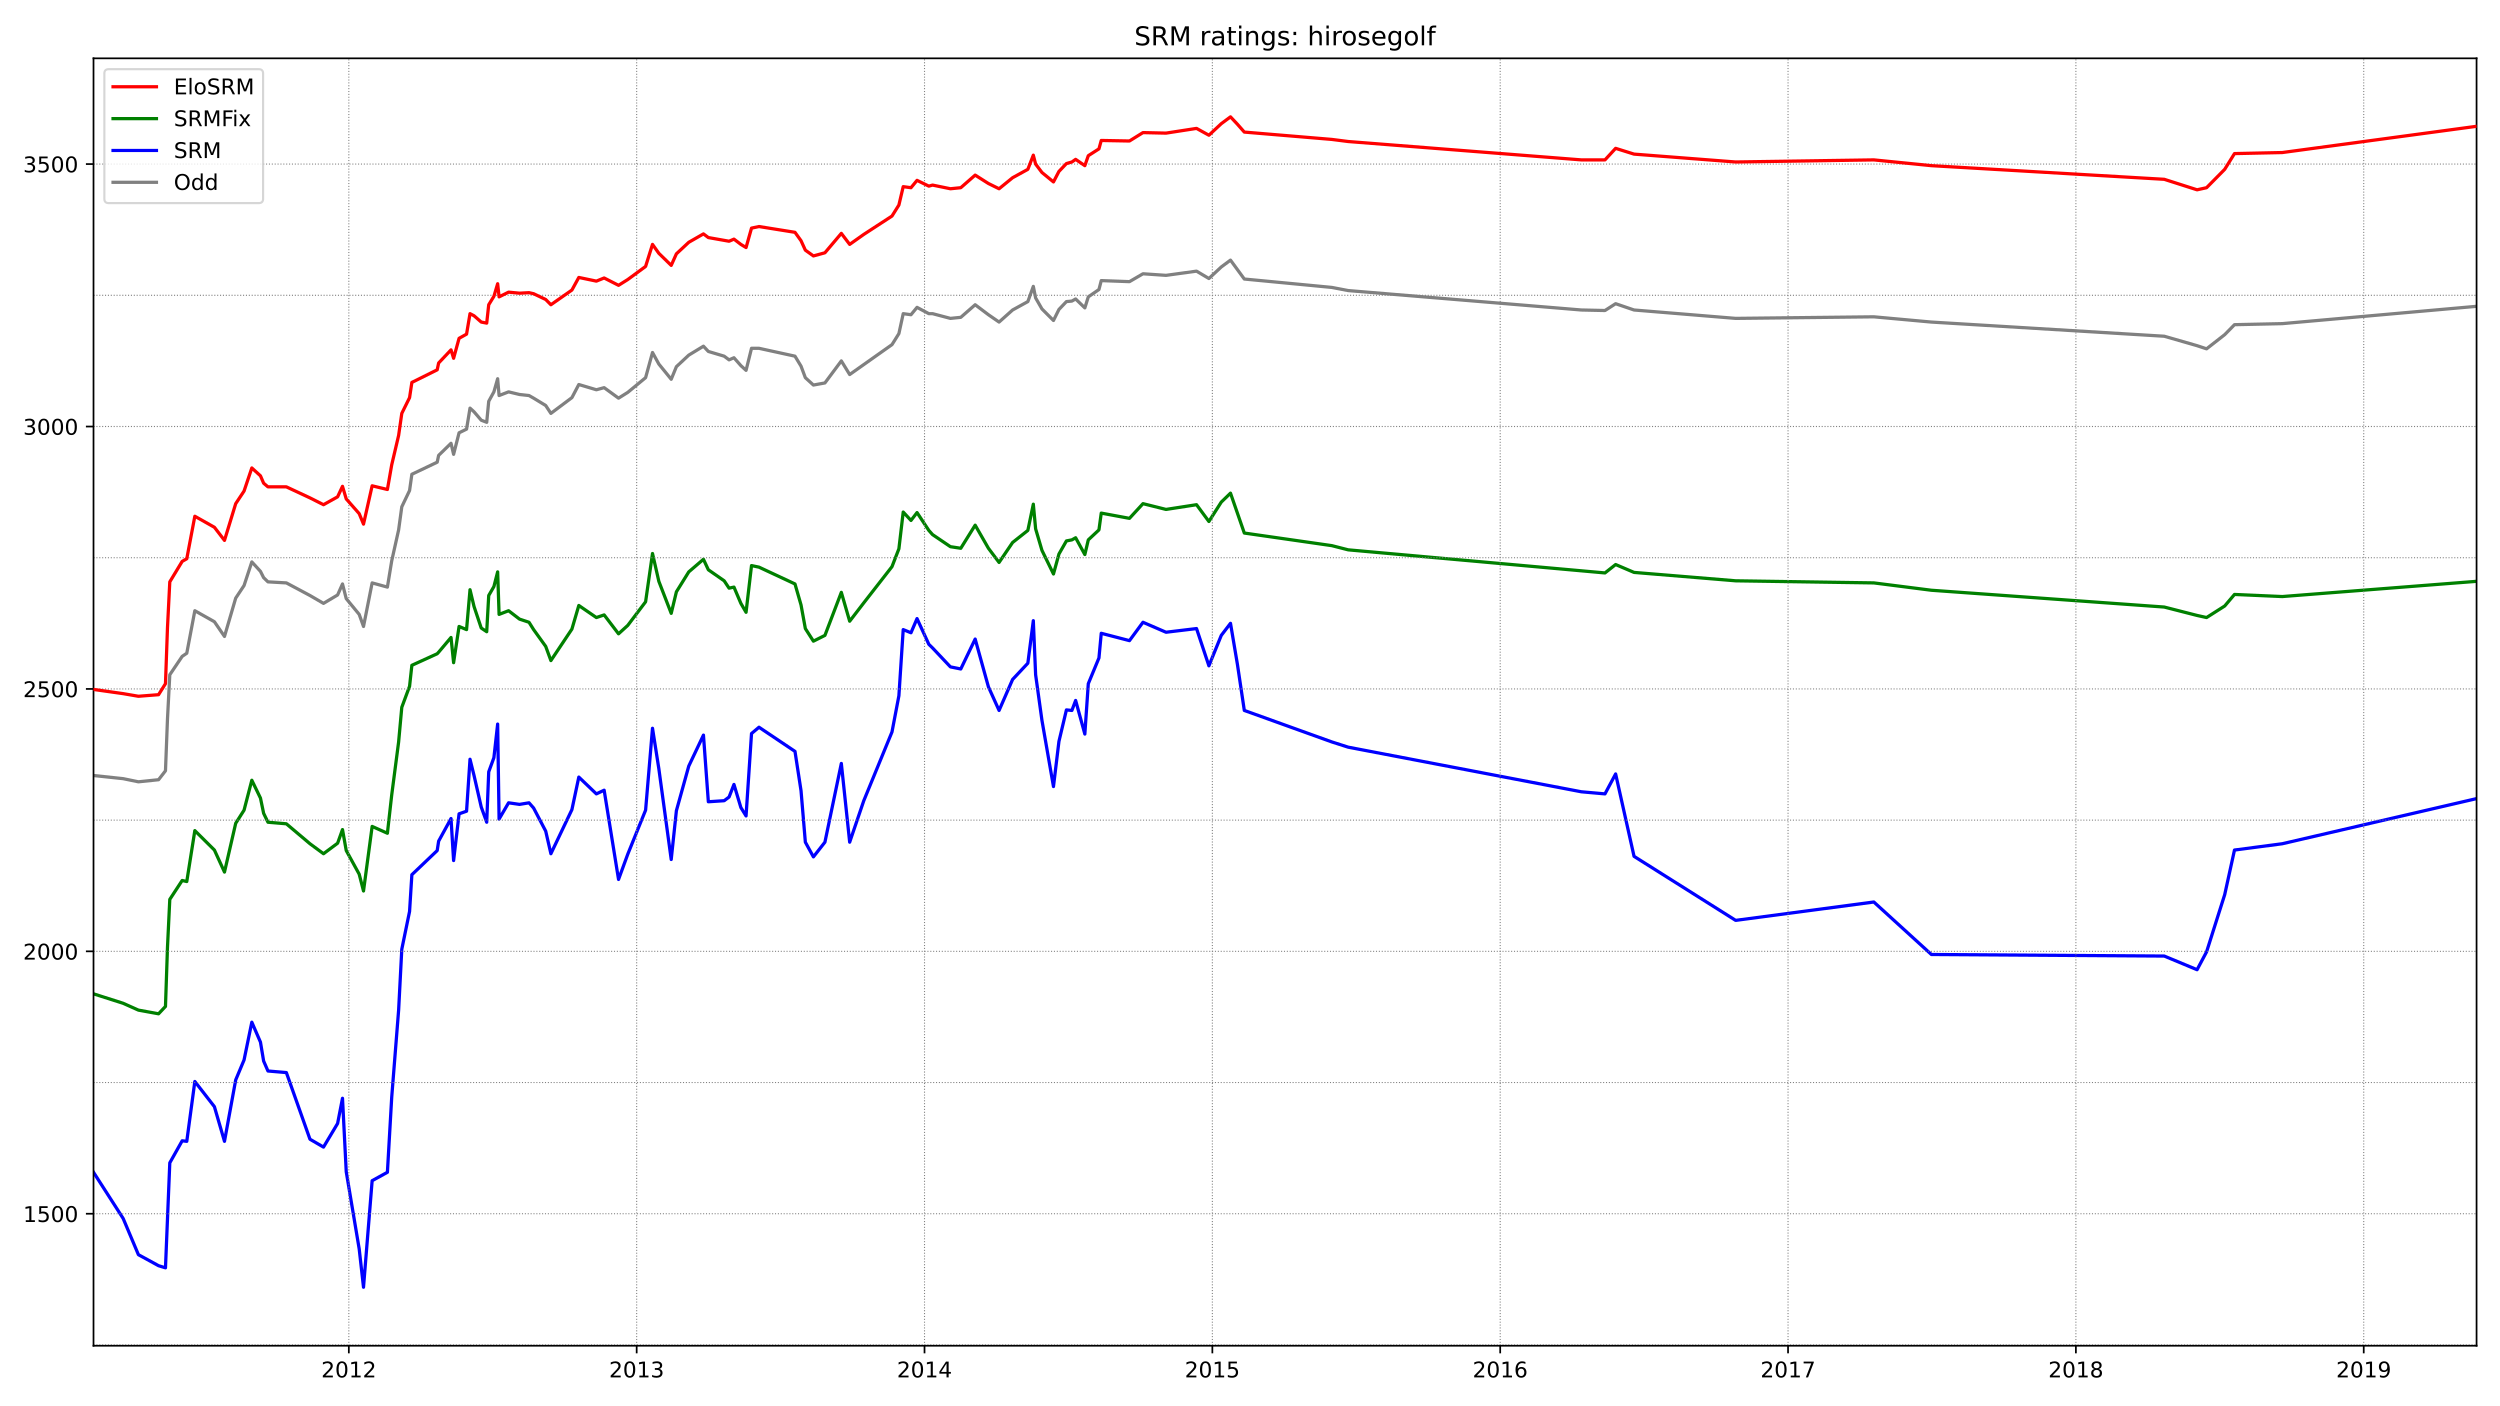 <?xml version="1.0" encoding="utf-8" standalone="no"?>
<!DOCTYPE svg PUBLIC "-//W3C//DTD SVG 1.1//EN"
  "http://www.w3.org/Graphics/SVG/1.1/DTD/svg11.dtd">
<!-- Created with matplotlib (https://matplotlib.org/) -->
<svg height="648pt" version="1.1" viewBox="0 0 1152 648" width="1152pt" xmlns="http://www.w3.org/2000/svg" xmlns:xlink="http://www.w3.org/1999/xlink">
 <defs>
  <style type="text/css">*{stroke-linecap:butt;stroke-linejoin:round;}</style>
 </defs>
 <g id="figure_1">
  <g id="patch_1">
   <path d="M 0 648 
L 1152 648 
L 1152 0 
L 0 0 
z
" style="fill:#ffffff;"/>
  </g>
  <g id="axes_1">
   <g id="patch_2">
    <path d="M 43.09 620.12 
L 1141.2 620.12 
L 1141.2 26.88 
L 43.09 26.88 
z
" style="fill:#ffffff;"/>
   </g>
   <g id="line2d_1">
    <path clip-path="url(#p8b7a9d6990)" d="M 43.09 357.358 
L 56.752 358.809 
L 63.782 360.26 
L 73.066 359.293 
L 76.249 355.181 
L 77.178 331.239 
L 78.239 310.924 
L 83.943 302.46 
L 86.065 301.009 
L 89.779 281.419 
L 98.798 286.498 
L 103.44 293.27 
L 108.613 275.615 
L 112.46 269.811 
L 116.041 258.928 
L 120.02 263.281 
L 121.479 266.183 
L 123.469 268.118 
L 131.957 268.602 
L 142.834 274.406 
L 149.068 278.034 
L 155.567 274.164 
L 157.822 269.085 
L 159.546 275.857 
L 165.515 283.112 
L 167.504 288.675 
L 171.484 268.602 
L 178.513 270.536 
L 180.503 258.444 
L 183.686 244.176 
L 185.145 233.535 
L 188.727 226.037 
L 189.788 218.54 
L 201.46 212.978 
L 202.123 209.834 
L 207.826 204.272 
L 209.02 209.35 
L 211.54 199.435 
L 214.989 197.742 
L 216.581 188.068 
L 218.437 189.761 
L 221.753 193.631 
L 224.274 194.598 
L 225.202 184.924 
L 227.589 180.571 
L 229.314 174.525 
L 229.977 182.264 
L 234.354 180.571 
L 239.394 181.78 
L 243.771 182.264 
L 245.894 183.473 
L 251.464 186.859 
L 253.852 190.487 
L 263.534 183.231 
L 266.718 177.185 
L 274.809 179.604 
L 278.39 178.636 
L 285.022 183.473 
L 289.266 180.813 
L 297.49 174.041 
L 300.673 162.433 
L 303.591 167.753 
L 309.294 174.767 
L 311.682 168.963 
L 317.385 163.642 
L 324.15 159.531 
L 326.405 161.949 
L 333.7 164.126 
L 335.955 165.819 
L 338.21 164.851 
L 341.393 168.479 
L 343.78 170.655 
L 346.3 160.498 
L 349.749 160.498 
L 366.329 164.126 
L 369.114 168.721 
L 371.104 174.041 
L 374.818 177.427 
L 380.123 176.46 
L 387.684 166.302 
L 391.53 172.59 
L 411.028 158.805 
L 414.211 153.726 
L 416.201 144.536 
L 419.782 145.02 
L 422.567 141.634 
L 428.005 144.536 
L 429.73 144.536 
L 437.953 146.713 
L 442.728 146.229 
L 449.36 140.425 
L 455.462 145.02 
L 460.369 148.406 
L 466.603 142.844 
L 473.633 138.974 
L 476.153 131.961 
L 477.214 137.281 
L 480.132 142.36 
L 485.438 147.68 
L 487.958 142.602 
L 491.406 138.974 
L 493.927 138.732 
L 495.651 137.765 
L 499.895 141.876 
L 501.487 136.797 
L 506.395 133.412 
L 507.456 129.3 
L 520.454 129.784 
L 526.688 126.156 
L 537.299 126.882 
L 551.359 124.947 
L 557.062 128.333 
L 562.766 123.012 
L 567.01 119.868 
L 573.377 128.575 
L 613.699 132.444 
L 621.259 133.895 
L 728.696 142.844 
L 739.572 143.085 
L 744.48 139.941 
L 752.969 142.844 
L 799.79 146.713 
L 863.456 145.988 
L 889.984 148.406 
L 997.288 154.936 
L 1012.409 159.289 
L 1016.786 160.74 
L 1025.142 154.21 
L 1029.651 149.615 
L 1051.669 149.131 
L 1141.2 141.151 
L 1141.2 141.151 
" style="fill:none;stroke:#808080;stroke-linecap:square;stroke-width:1.5;"/>
   </g>
   <g id="line2d_2">
    <path clip-path="url(#p8b7a9d6990)" d="M 43.09 540.191 
L 56.752 561.473 
L 63.782 578.16 
L 73.066 583.239 
L 76.249 584.206 
L 78.239 535.838 
L 83.943 525.68 
L 86.065 525.922 
L 89.779 498.352 
L 98.798 509.961 
L 103.44 525.922 
L 108.613 497.627 
L 112.46 488.437 
L 116.041 471.024 
L 120.02 480.214 
L 121.479 488.92 
L 123.469 493.515 
L 131.957 494.241 
L 142.834 524.955 
L 149.068 528.583 
L 155.567 517.7 
L 157.822 506.091 
L 159.546 539.949 
L 165.515 575.5 
L 167.504 593.155 
L 171.484 544.06 
L 178.513 540.191 
L 180.503 505.608 
L 183.686 465.462 
L 185.145 437.408 
L 188.727 419.995 
L 189.788 403.066 
L 201.46 391.941 
L 202.123 387.588 
L 207.826 377.189 
L 209.02 396.536 
L 211.54 375.012 
L 214.989 373.803 
L 216.581 349.861 
L 218.437 357.358 
L 221.753 371.869 
L 224.274 378.882 
L 225.202 355.665 
L 227.589 349.135 
L 229.314 333.657 
L 229.977 377.431 
L 234.354 369.934 
L 239.394 370.659 
L 243.771 369.934 
L 245.894 372.352 
L 251.464 382.993 
L 253.852 393.393 
L 263.534 373.078 
L 266.718 358.083 
L 274.809 365.822 
L 278.39 364.13 
L 285.022 405.243 
L 289.266 393.634 
L 297.49 373.32 
L 300.673 335.592 
L 303.591 354.214 
L 309.294 396.053 
L 311.682 373.561 
L 317.385 353.005 
L 324.15 338.736 
L 326.405 369.45 
L 333.7 368.966 
L 335.955 367.274 
L 338.21 361.469 
L 341.393 372.11 
L 343.78 375.98 
L 346.3 338.011 
L 349.749 335.108 
L 366.329 346.233 
L 369.114 364.371 
L 371.104 388.072 
L 374.818 394.844 
L 380.123 388.072 
L 387.684 351.796 
L 391.53 388.072 
L 398.029 368.966 
L 411.028 337.285 
L 414.211 320.598 
L 416.201 290.126 
L 419.782 291.577 
L 422.567 285.047 
L 428.005 296.897 
L 429.73 298.59 
L 437.953 307.297 
L 442.728 308.264 
L 449.36 294.479 
L 455.462 316.487 
L 460.369 327.369 
L 466.603 313.101 
L 473.633 305.604 
L 476.153 286.014 
L 477.214 310.924 
L 480.132 331.964 
L 485.438 362.437 
L 487.958 341.638 
L 491.406 327.128 
L 493.927 327.369 
L 495.651 322.774 
L 499.895 338.252 
L 501.487 315.036 
L 506.395 303.185 
L 507.456 291.819 
L 520.454 295.204 
L 526.688 286.74 
L 537.299 291.335 
L 551.359 289.642 
L 557.062 306.813 
L 562.766 292.786 
L 567.01 287.224 
L 570.193 306.087 
L 573.377 327.369 
L 613.699 341.88 
L 621.259 344.298 
L 728.696 364.855 
L 739.572 365.822 
L 744.48 356.632 
L 752.969 394.602 
L 799.79 424.107 
L 863.456 415.642 
L 889.984 439.826 
L 997.288 440.552 
L 1012.409 446.84 
L 1016.786 438.617 
L 1025.142 412.256 
L 1029.651 391.7 
L 1051.669 388.798 
L 1141.2 367.999 
L 1141.2 367.999 
" style="fill:none;stroke:#0000ff;stroke-linecap:square;stroke-width:1.5;"/>
   </g>
   <g id="matplotlib.axis_1">
    <g id="xtick_1">
     <g id="line2d_3">
      <defs>
       <path d="M 0 0 
L 0 3.5 
" id="mab61dfcc19" style="stroke:#000000;stroke-width:0.8;"/>
      </defs>
      <g>
       <use style="stroke:#000000;stroke-width:0.8;" x="160.74" xlink:href="#mab61dfcc19" y="620.12"/>
      </g>
     </g>
     <g id="text_1">
      <!-- 2012 -->
      <g transform="translate(148.015 634.718)scale(0.1 -0.1)">
       <defs>
        <path d="M 19.188 8.297 
L 53.609 8.297 
L 53.609 0 
L 7.328 0 
L 7.328 8.297 
Q 12.938 14.109 22.625 23.891 
Q 32.328 33.688 34.812 36.531 
Q 39.547 41.844 41.422 45.531 
Q 43.312 49.219 43.312 52.781 
Q 43.312 58.594 39.234 62.25 
Q 35.156 65.922 28.609 65.922 
Q 23.969 65.922 18.812 64.312 
Q 13.672 62.703 7.812 59.422 
L 7.812 69.391 
Q 13.766 71.781 18.938 73 
Q 24.125 74.219 28.422 74.219 
Q 39.75 74.219 46.484 68.547 
Q 53.219 62.891 53.219 53.422 
Q 53.219 48.922 51.531 44.891 
Q 49.859 40.875 45.406 35.406 
Q 44.188 33.984 37.641 27.219 
Q 31.109 20.453 19.188 8.297 
z
" id="DejaVuSans-50"/>
        <path d="M 31.781 66.406 
Q 24.172 66.406 20.328 58.906 
Q 16.5 51.422 16.5 36.375 
Q 16.5 21.391 20.328 13.891 
Q 24.172 6.391 31.781 6.391 
Q 39.453 6.391 43.281 13.891 
Q 47.125 21.391 47.125 36.375 
Q 47.125 51.422 43.281 58.906 
Q 39.453 66.406 31.781 66.406 
z
M 31.781 74.219 
Q 44.047 74.219 50.516 64.516 
Q 56.984 54.828 56.984 36.375 
Q 56.984 17.969 50.516 8.266 
Q 44.047 -1.422 31.781 -1.422 
Q 19.531 -1.422 13.062 8.266 
Q 6.594 17.969 6.594 36.375 
Q 6.594 54.828 13.062 64.516 
Q 19.531 74.219 31.781 74.219 
z
" id="DejaVuSans-48"/>
        <path d="M 12.406 8.297 
L 28.516 8.297 
L 28.516 63.922 
L 10.984 60.406 
L 10.984 69.391 
L 28.422 72.906 
L 38.281 72.906 
L 38.281 8.297 
L 54.391 8.297 
L 54.391 0 
L 12.406 0 
z
" id="DejaVuSans-49"/>
       </defs>
       <use xlink:href="#DejaVuSans-50"/>
       <use x="63.623" xlink:href="#DejaVuSans-48"/>
       <use x="127.246" xlink:href="#DejaVuSans-49"/>
       <use x="190.869" xlink:href="#DejaVuSans-50"/>
      </g>
     </g>
    </g>
    <g id="xtick_2">
     <g id="line2d_4">
      <g>
       <use style="stroke:#000000;stroke-width:0.8;" x="293.378" xlink:href="#mab61dfcc19" y="620.12"/>
      </g>
     </g>
     <g id="text_2">
      <!-- 2013 -->
      <g transform="translate(280.653 634.718)scale(0.1 -0.1)">
       <defs>
        <path d="M 40.578 39.312 
Q 47.656 37.797 51.625 33 
Q 55.609 28.219 55.609 21.188 
Q 55.609 10.406 48.188 4.484 
Q 40.766 -1.422 27.094 -1.422 
Q 22.516 -1.422 17.656 -0.516 
Q 12.797 0.391 7.625 2.203 
L 7.625 11.719 
Q 11.719 9.328 16.594 8.109 
Q 21.484 6.891 26.812 6.891 
Q 36.078 6.891 40.938 10.547 
Q 45.797 14.203 45.797 21.188 
Q 45.797 27.641 41.281 31.266 
Q 36.766 34.906 28.719 34.906 
L 20.219 34.906 
L 20.219 43.016 
L 29.109 43.016 
Q 36.375 43.016 40.234 45.922 
Q 44.094 48.828 44.094 54.297 
Q 44.094 59.906 40.109 62.906 
Q 36.141 65.922 28.719 65.922 
Q 24.656 65.922 20.016 65.031 
Q 15.375 64.156 9.812 62.312 
L 9.812 71.094 
Q 15.438 72.656 20.344 73.438 
Q 25.25 74.219 29.594 74.219 
Q 40.828 74.219 47.359 69.109 
Q 53.906 64.016 53.906 55.328 
Q 53.906 49.266 50.438 45.094 
Q 46.969 40.922 40.578 39.312 
z
" id="DejaVuSans-51"/>
       </defs>
       <use xlink:href="#DejaVuSans-50"/>
       <use x="63.623" xlink:href="#DejaVuSans-48"/>
       <use x="127.246" xlink:href="#DejaVuSans-49"/>
       <use x="190.869" xlink:href="#DejaVuSans-51"/>
      </g>
     </g>
    </g>
    <g id="xtick_3">
     <g id="line2d_5">
      <g>
       <use style="stroke:#000000;stroke-width:0.8;" x="426.016" xlink:href="#mab61dfcc19" y="620.12"/>
      </g>
     </g>
     <g id="text_3">
      <!-- 2014 -->
      <g transform="translate(413.291 634.718)scale(0.1 -0.1)">
       <defs>
        <path d="M 37.797 64.312 
L 12.891 25.391 
L 37.797 25.391 
z
M 35.203 72.906 
L 47.609 72.906 
L 47.609 25.391 
L 58.016 25.391 
L 58.016 17.188 
L 47.609 17.188 
L 47.609 0 
L 37.797 0 
L 37.797 17.188 
L 4.891 17.188 
L 4.891 26.703 
z
" id="DejaVuSans-52"/>
       </defs>
       <use xlink:href="#DejaVuSans-50"/>
       <use x="63.623" xlink:href="#DejaVuSans-48"/>
       <use x="127.246" xlink:href="#DejaVuSans-49"/>
       <use x="190.869" xlink:href="#DejaVuSans-52"/>
      </g>
     </g>
    </g>
    <g id="xtick_4">
     <g id="line2d_6">
      <g>
       <use style="stroke:#000000;stroke-width:0.8;" x="558.654" xlink:href="#mab61dfcc19" y="620.12"/>
      </g>
     </g>
     <g id="text_4">
      <!-- 2015 -->
      <g transform="translate(545.929 634.718)scale(0.1 -0.1)">
       <defs>
        <path d="M 10.797 72.906 
L 49.516 72.906 
L 49.516 64.594 
L 19.828 64.594 
L 19.828 46.734 
Q 21.969 47.469 24.109 47.828 
Q 26.266 48.188 28.422 48.188 
Q 40.625 48.188 47.75 41.5 
Q 54.891 34.812 54.891 23.391 
Q 54.891 11.625 47.562 5.094 
Q 40.234 -1.422 26.906 -1.422 
Q 22.312 -1.422 17.547 -0.641 
Q 12.797 0.141 7.719 1.703 
L 7.719 11.625 
Q 12.109 9.234 16.797 8.062 
Q 21.484 6.891 26.703 6.891 
Q 35.156 6.891 40.078 11.328 
Q 45.016 15.766 45.016 23.391 
Q 45.016 31 40.078 35.438 
Q 35.156 39.891 26.703 39.891 
Q 22.75 39.891 18.812 39.016 
Q 14.891 38.141 10.797 36.281 
z
" id="DejaVuSans-53"/>
       </defs>
       <use xlink:href="#DejaVuSans-50"/>
       <use x="63.623" xlink:href="#DejaVuSans-48"/>
       <use x="127.246" xlink:href="#DejaVuSans-49"/>
       <use x="190.869" xlink:href="#DejaVuSans-53"/>
      </g>
     </g>
    </g>
    <g id="xtick_5">
     <g id="line2d_7">
      <g>
       <use style="stroke:#000000;stroke-width:0.8;" x="691.292" xlink:href="#mab61dfcc19" y="620.12"/>
      </g>
     </g>
     <g id="text_5">
      <!-- 2016 -->
      <g transform="translate(678.567 634.718)scale(0.1 -0.1)">
       <defs>
        <path d="M 33.016 40.375 
Q 26.375 40.375 22.484 35.828 
Q 18.609 31.297 18.609 23.391 
Q 18.609 15.531 22.484 10.953 
Q 26.375 6.391 33.016 6.391 
Q 39.656 6.391 43.531 10.953 
Q 47.406 15.531 47.406 23.391 
Q 47.406 31.297 43.531 35.828 
Q 39.656 40.375 33.016 40.375 
z
M 52.594 71.297 
L 52.594 62.312 
Q 48.875 64.062 45.094 64.984 
Q 41.312 65.922 37.594 65.922 
Q 27.828 65.922 22.672 59.328 
Q 17.531 52.734 16.797 39.406 
Q 19.672 43.656 24.016 45.922 
Q 28.375 48.188 33.594 48.188 
Q 44.578 48.188 50.953 41.516 
Q 57.328 34.859 57.328 23.391 
Q 57.328 12.156 50.688 5.359 
Q 44.047 -1.422 33.016 -1.422 
Q 20.359 -1.422 13.672 8.266 
Q 6.984 17.969 6.984 36.375 
Q 6.984 53.656 15.188 63.938 
Q 23.391 74.219 37.203 74.219 
Q 40.922 74.219 44.703 73.484 
Q 48.484 72.75 52.594 71.297 
z
" id="DejaVuSans-54"/>
       </defs>
       <use xlink:href="#DejaVuSans-50"/>
       <use x="63.623" xlink:href="#DejaVuSans-48"/>
       <use x="127.246" xlink:href="#DejaVuSans-49"/>
       <use x="190.869" xlink:href="#DejaVuSans-54"/>
      </g>
     </g>
    </g>
    <g id="xtick_6">
     <g id="line2d_8">
      <g>
       <use style="stroke:#000000;stroke-width:0.8;" x="823.93" xlink:href="#mab61dfcc19" y="620.12"/>
      </g>
     </g>
     <g id="text_6">
      <!-- 2017 -->
      <g transform="translate(811.205 634.718)scale(0.1 -0.1)">
       <defs>
        <path d="M 8.203 72.906 
L 55.078 72.906 
L 55.078 68.703 
L 28.609 0 
L 18.312 0 
L 43.219 64.594 
L 8.203 64.594 
z
" id="DejaVuSans-55"/>
       </defs>
       <use xlink:href="#DejaVuSans-50"/>
       <use x="63.623" xlink:href="#DejaVuSans-48"/>
       <use x="127.246" xlink:href="#DejaVuSans-49"/>
       <use x="190.869" xlink:href="#DejaVuSans-55"/>
      </g>
     </g>
    </g>
    <g id="xtick_7">
     <g id="line2d_9">
      <g>
       <use style="stroke:#000000;stroke-width:0.8;" x="956.568" xlink:href="#mab61dfcc19" y="620.12"/>
      </g>
     </g>
     <g id="text_7">
      <!-- 2018 -->
      <g transform="translate(943.843 634.718)scale(0.1 -0.1)">
       <defs>
        <path d="M 31.781 34.625 
Q 24.75 34.625 20.719 30.859 
Q 16.703 27.094 16.703 20.516 
Q 16.703 13.922 20.719 10.156 
Q 24.75 6.391 31.781 6.391 
Q 38.812 6.391 42.859 10.172 
Q 46.922 13.969 46.922 20.516 
Q 46.922 27.094 42.891 30.859 
Q 38.875 34.625 31.781 34.625 
z
M 21.922 38.812 
Q 15.578 40.375 12.031 44.719 
Q 8.5 49.078 8.5 55.328 
Q 8.5 64.062 14.719 69.141 
Q 20.953 74.219 31.781 74.219 
Q 42.672 74.219 48.875 69.141 
Q 55.078 64.062 55.078 55.328 
Q 55.078 49.078 51.531 44.719 
Q 48 40.375 41.703 38.812 
Q 48.828 37.156 52.797 32.312 
Q 56.781 27.484 56.781 20.516 
Q 56.781 9.906 50.312 4.234 
Q 43.844 -1.422 31.781 -1.422 
Q 19.734 -1.422 13.25 4.234 
Q 6.781 9.906 6.781 20.516 
Q 6.781 27.484 10.781 32.312 
Q 14.797 37.156 21.922 38.812 
z
M 18.312 54.391 
Q 18.312 48.734 21.844 45.562 
Q 25.391 42.391 31.781 42.391 
Q 38.141 42.391 41.719 45.562 
Q 45.312 48.734 45.312 54.391 
Q 45.312 60.062 41.719 63.234 
Q 38.141 66.406 31.781 66.406 
Q 25.391 66.406 21.844 63.234 
Q 18.312 60.062 18.312 54.391 
z
" id="DejaVuSans-56"/>
       </defs>
       <use xlink:href="#DejaVuSans-50"/>
       <use x="63.623" xlink:href="#DejaVuSans-48"/>
       <use x="127.246" xlink:href="#DejaVuSans-49"/>
       <use x="190.869" xlink:href="#DejaVuSans-56"/>
      </g>
     </g>
    </g>
    <g id="xtick_8">
     <g id="line2d_10">
      <g>
       <use style="stroke:#000000;stroke-width:0.8;" x="1089.206" xlink:href="#mab61dfcc19" y="620.12"/>
      </g>
     </g>
     <g id="text_8">
      <!-- 2019 -->
      <g transform="translate(1076.481 634.718)scale(0.1 -0.1)">
       <defs>
        <path d="M 10.984 1.516 
L 10.984 10.5 
Q 14.703 8.734 18.5 7.812 
Q 22.312 6.891 25.984 6.891 
Q 35.75 6.891 40.891 13.453 
Q 46.047 20.016 46.781 33.406 
Q 43.953 29.203 39.594 26.953 
Q 35.25 24.703 29.984 24.703 
Q 19.047 24.703 12.672 31.312 
Q 6.297 37.938 6.297 49.422 
Q 6.297 60.641 12.938 67.422 
Q 19.578 74.219 30.609 74.219 
Q 43.266 74.219 49.922 64.516 
Q 56.594 54.828 56.594 36.375 
Q 56.594 19.141 48.406 8.859 
Q 40.234 -1.422 26.422 -1.422 
Q 22.703 -1.422 18.891 -0.688 
Q 15.094 0.047 10.984 1.516 
z
M 30.609 32.422 
Q 37.25 32.422 41.125 36.953 
Q 45.016 41.5 45.016 49.422 
Q 45.016 57.281 41.125 61.844 
Q 37.25 66.406 30.609 66.406 
Q 23.969 66.406 20.094 61.844 
Q 16.219 57.281 16.219 49.422 
Q 16.219 41.5 20.094 36.953 
Q 23.969 32.422 30.609 32.422 
z
" id="DejaVuSans-57"/>
       </defs>
       <use xlink:href="#DejaVuSans-50"/>
       <use x="63.623" xlink:href="#DejaVuSans-48"/>
       <use x="127.246" xlink:href="#DejaVuSans-49"/>
       <use x="190.869" xlink:href="#DejaVuSans-57"/>
      </g>
     </g>
    </g>
   </g>
   <g id="matplotlib.axis_2">
    <g id="ytick_1">
     <g id="line2d_11">
      <defs>
       <path d="M 0 0 
L -3.5 0 
" id="m898af2b6f1" style="stroke:#000000;stroke-width:0.8;"/>
      </defs>
      <g>
       <use style="stroke:#000000;stroke-width:0.8;" x="43.09" xlink:href="#m898af2b6f1" y="559.297"/>
      </g>
     </g>
     <g id="text_9">
      <!-- 1500 -->
      <g transform="translate(10.64 563.096)scale(0.1 -0.1)">
       <use xlink:href="#DejaVuSans-49"/>
       <use x="63.623" xlink:href="#DejaVuSans-53"/>
       <use x="127.246" xlink:href="#DejaVuSans-48"/>
       <use x="190.869" xlink:href="#DejaVuSans-48"/>
      </g>
     </g>
    </g>
    <g id="ytick_2">
     <g id="line2d_12">
      <g>
       <use style="stroke:#000000;stroke-width:0.8;" x="43.09" xlink:href="#m898af2b6f1" y="438.375"/>
      </g>
     </g>
     <g id="text_10">
      <!-- 2000 -->
      <g transform="translate(10.64 442.174)scale(0.1 -0.1)">
       <use xlink:href="#DejaVuSans-50"/>
       <use x="63.623" xlink:href="#DejaVuSans-48"/>
       <use x="127.246" xlink:href="#DejaVuSans-48"/>
       <use x="190.869" xlink:href="#DejaVuSans-48"/>
      </g>
     </g>
    </g>
    <g id="ytick_3">
     <g id="line2d_13">
      <g>
       <use style="stroke:#000000;stroke-width:0.8;" x="43.09" xlink:href="#m898af2b6f1" y="317.454"/>
      </g>
     </g>
     <g id="text_11">
      <!-- 2500 -->
      <g transform="translate(10.64 321.253)scale(0.1 -0.1)">
       <use xlink:href="#DejaVuSans-50"/>
       <use x="63.623" xlink:href="#DejaVuSans-53"/>
       <use x="127.246" xlink:href="#DejaVuSans-48"/>
       <use x="190.869" xlink:href="#DejaVuSans-48"/>
      </g>
     </g>
    </g>
    <g id="ytick_4">
     <g id="line2d_14">
      <g>
       <use style="stroke:#000000;stroke-width:0.8;" x="43.09" xlink:href="#m898af2b6f1" y="196.533"/>
      </g>
     </g>
     <g id="text_12">
      <!-- 3000 -->
      <g transform="translate(10.64 200.332)scale(0.1 -0.1)">
       <use xlink:href="#DejaVuSans-51"/>
       <use x="63.623" xlink:href="#DejaVuSans-48"/>
       <use x="127.246" xlink:href="#DejaVuSans-48"/>
       <use x="190.869" xlink:href="#DejaVuSans-48"/>
      </g>
     </g>
    </g>
    <g id="ytick_5">
     <g id="line2d_15">
      <g>
       <use style="stroke:#000000;stroke-width:0.8;" x="43.09" xlink:href="#m898af2b6f1" y="75.611"/>
      </g>
     </g>
     <g id="text_13">
      <!-- 3500 -->
      <g transform="translate(10.64 79.411)scale(0.1 -0.1)">
       <use xlink:href="#DejaVuSans-51"/>
       <use x="63.623" xlink:href="#DejaVuSans-53"/>
       <use x="127.246" xlink:href="#DejaVuSans-48"/>
       <use x="190.869" xlink:href="#DejaVuSans-48"/>
      </g>
     </g>
    </g>
   </g>
   <g id="line2d_16">
    <path clip-path="url(#p8b7a9d6990)" d="M 43.09 457.965 
L 56.752 462.318 
L 63.782 465.462 
L 73.066 467.155 
L 76.249 463.769 
L 77.178 436.441 
L 78.239 414.433 
L 83.943 405.726 
L 86.065 406.21 
L 89.779 382.751 
L 98.798 391.7 
L 103.44 401.857 
L 108.613 379.366 
L 112.46 373.32 
L 116.041 359.535 
L 120.02 367.757 
L 121.479 374.771 
L 123.469 378.882 
L 131.957 379.607 
L 142.834 388.798 
L 149.068 393.393 
L 155.567 388.556 
L 157.822 382.268 
L 159.546 391.941 
L 165.515 402.824 
L 167.504 410.563 
L 171.484 380.817 
L 178.513 383.961 
L 180.503 366.306 
L 183.686 341.88 
L 185.145 325.918 
L 188.727 316.245 
L 189.788 306.571 
L 201.46 301.25 
L 202.123 300.525 
L 207.826 293.753 
L 209.02 305.362 
L 211.54 288.675 
L 214.989 290.126 
L 216.581 271.746 
L 218.437 279.485 
L 221.753 289.4 
L 224.274 291.093 
L 225.202 274.406 
L 227.589 270.295 
L 229.314 263.523 
L 229.977 283.112 
L 234.354 281.419 
L 239.394 285.289 
L 243.771 286.74 
L 245.894 290.126 
L 251.464 297.865 
L 253.852 304.394 
L 263.534 289.884 
L 266.718 279.001 
L 274.809 284.563 
L 278.39 283.354 
L 285.022 292.06 
L 289.266 288.191 
L 297.49 277.308 
L 300.673 255.059 
L 303.591 267.876 
L 309.294 282.629 
L 311.682 272.713 
L 317.385 263.523 
L 324.15 257.719 
L 326.405 262.556 
L 333.7 267.634 
L 335.955 271.02 
L 338.21 270.536 
L 341.393 278.034 
L 343.78 282.145 
L 346.3 260.621 
L 349.749 261.346 
L 366.329 269.085 
L 369.114 278.759 
L 371.104 289.642 
L 374.818 295.446 
L 380.123 292.786 
L 387.684 272.955 
L 391.53 286.256 
L 398.029 277.792 
L 411.028 261.105 
L 414.211 252.882 
L 416.201 235.953 
L 419.782 239.822 
L 422.567 236.195 
L 428.005 244.417 
L 429.73 246.352 
L 437.953 251.915 
L 442.728 252.64 
L 449.36 241.999 
L 455.462 252.64 
L 460.369 259.17 
L 466.603 249.98 
L 473.633 244.417 
L 476.153 232.325 
L 477.214 243.692 
L 480.132 253.607 
L 485.438 264.49 
L 487.958 255.3 
L 491.406 249.254 
L 493.927 248.771 
L 495.651 247.803 
L 499.895 255.542 
L 501.487 248.771 
L 506.395 244.176 
L 507.456 236.437 
L 520.454 238.855 
L 526.688 232.083 
L 537.299 234.744 
L 551.359 232.567 
L 557.062 240.306 
L 562.766 231.358 
L 567.01 227.247 
L 573.377 245.627 
L 613.699 251.431 
L 621.259 253.366 
L 739.572 264.007 
L 744.48 260.137 
L 752.969 263.765 
L 799.79 267.634 
L 863.456 268.602 
L 889.984 271.988 
L 997.288 279.726 
L 1012.409 283.596 
L 1016.786 284.563 
L 1025.142 279.243 
L 1029.651 273.922 
L 1051.669 274.89 
L 1141.2 267.876 
L 1141.2 267.876 
" style="fill:none;stroke:#008000;stroke-linecap:square;stroke-width:1.5;"/>
   </g>
   <g id="line2d_17">
    <path clip-path="url(#p8b7a9d6990)" d="M 43.09 619.757 
L 1141.2 619.757 
" style="fill:none;stroke:#808080;stroke-dasharray:0.5,0.825;stroke-dashoffset:0;stroke-width:0.5;"/>
   </g>
   <g id="line2d_18">
    <path clip-path="url(#p8b7a9d6990)" d="M 43.09 559.297 
L 1141.2 559.297 
" style="fill:none;stroke:#808080;stroke-dasharray:0.5,0.825;stroke-dashoffset:0;stroke-width:0.5;"/>
   </g>
   <g id="line2d_19">
    <path clip-path="url(#p8b7a9d6990)" d="M 43.09 498.836 
L 1141.2 498.836 
" style="fill:none;stroke:#808080;stroke-dasharray:0.5,0.825;stroke-dashoffset:0;stroke-width:0.5;"/>
   </g>
   <g id="line2d_20">
    <path clip-path="url(#p8b7a9d6990)" d="M 43.09 438.375 
L 1141.2 438.375 
" style="fill:none;stroke:#808080;stroke-dasharray:0.5,0.825;stroke-dashoffset:0;stroke-width:0.5;"/>
   </g>
   <g id="line2d_21">
    <path clip-path="url(#p8b7a9d6990)" d="M 43.09 377.915 
L 1141.2 377.915 
" style="fill:none;stroke:#808080;stroke-dasharray:0.5,0.825;stroke-dashoffset:0;stroke-width:0.5;"/>
   </g>
   <g id="line2d_22">
    <path clip-path="url(#p8b7a9d6990)" d="M 43.09 317.454 
L 1141.2 317.454 
" style="fill:none;stroke:#808080;stroke-dasharray:0.5,0.825;stroke-dashoffset:0;stroke-width:0.5;"/>
   </g>
   <g id="line2d_23">
    <path clip-path="url(#p8b7a9d6990)" d="M 43.09 256.993 
L 1141.2 256.993 
" style="fill:none;stroke:#808080;stroke-dasharray:0.5,0.825;stroke-dashoffset:0;stroke-width:0.5;"/>
   </g>
   <g id="line2d_24">
    <path clip-path="url(#p8b7a9d6990)" d="M 43.09 196.533 
L 1141.2 196.533 
" style="fill:none;stroke:#808080;stroke-dasharray:0.5,0.825;stroke-dashoffset:0;stroke-width:0.5;"/>
   </g>
   <g id="line2d_25">
    <path clip-path="url(#p8b7a9d6990)" d="M 43.09 136.072 
L 1141.2 136.072 
" style="fill:none;stroke:#808080;stroke-dasharray:0.5,0.825;stroke-dashoffset:0;stroke-width:0.5;"/>
   </g>
   <g id="line2d_26">
    <path clip-path="url(#p8b7a9d6990)" d="M 43.09 75.611 
L 1141.2 75.611 
" style="fill:none;stroke:#808080;stroke-dasharray:0.5,0.825;stroke-dashoffset:0;stroke-width:0.5;"/>
   </g>
   <g id="line2d_27">
    <path clip-path="url(#p8b7a9d6990)" d="M 160.74 620.12 
L 160.74 26.88 
" style="fill:none;stroke:#808080;stroke-dasharray:0.5,0.825;stroke-dashoffset:0;stroke-width:0.5;"/>
   </g>
   <g id="line2d_28">
    <path clip-path="url(#p8b7a9d6990)" d="M 293.378 620.12 
L 293.378 26.88 
" style="fill:none;stroke:#808080;stroke-dasharray:0.5,0.825;stroke-dashoffset:0;stroke-width:0.5;"/>
   </g>
   <g id="line2d_29">
    <path clip-path="url(#p8b7a9d6990)" d="M 426.016 620.12 
L 426.016 26.88 
" style="fill:none;stroke:#808080;stroke-dasharray:0.5,0.825;stroke-dashoffset:0;stroke-width:0.5;"/>
   </g>
   <g id="line2d_30">
    <path clip-path="url(#p8b7a9d6990)" d="M 558.654 620.12 
L 558.654 26.88 
" style="fill:none;stroke:#808080;stroke-dasharray:0.5,0.825;stroke-dashoffset:0;stroke-width:0.5;"/>
   </g>
   <g id="line2d_31">
    <path clip-path="url(#p8b7a9d6990)" d="M 691.292 620.12 
L 691.292 26.88 
" style="fill:none;stroke:#808080;stroke-dasharray:0.5,0.825;stroke-dashoffset:0;stroke-width:0.5;"/>
   </g>
   <g id="line2d_32">
    <path clip-path="url(#p8b7a9d6990)" d="M 823.93 620.12 
L 823.93 26.88 
" style="fill:none;stroke:#808080;stroke-dasharray:0.5,0.825;stroke-dashoffset:0;stroke-width:0.5;"/>
   </g>
   <g id="line2d_33">
    <path clip-path="url(#p8b7a9d6990)" d="M 956.568 620.12 
L 956.568 26.88 
" style="fill:none;stroke:#808080;stroke-dasharray:0.5,0.825;stroke-dashoffset:0;stroke-width:0.5;"/>
   </g>
   <g id="line2d_34">
    <path clip-path="url(#p8b7a9d6990)" d="M 1089.206 620.12 
L 1089.206 26.88 
" style="fill:none;stroke:#808080;stroke-dasharray:0.5,0.825;stroke-dashoffset:0;stroke-width:0.5;"/>
   </g>
   <g id="patch_3">
    <path d="M 43.09 620.12 
L 43.09 26.88 
" style="fill:none;stroke:#000000;stroke-linecap:square;stroke-linejoin:miter;stroke-width:0.8;"/>
   </g>
   <g id="patch_4">
    <path d="M 1141.2 620.12 
L 1141.2 26.88 
" style="fill:none;stroke:#000000;stroke-linecap:square;stroke-linejoin:miter;stroke-width:0.8;"/>
   </g>
   <g id="patch_5">
    <path d="M 43.09 620.12 
L 1141.2 620.12 
" style="fill:none;stroke:#000000;stroke-linecap:square;stroke-linejoin:miter;stroke-width:0.8;"/>
   </g>
   <g id="patch_6">
    <path d="M 43.09 26.88 
L 1141.2 26.88 
" style="fill:none;stroke:#000000;stroke-linecap:square;stroke-linejoin:miter;stroke-width:0.8;"/>
   </g>
   <g id="line2d_35">
    <path clip-path="url(#p8b7a9d6990)" d="M 43.09 317.696 
L 56.752 319.631 
L 63.782 320.84 
L 73.066 320.114 
L 76.249 315.036 
L 77.178 289.158 
L 78.239 268.118 
L 83.943 258.686 
L 86.065 257.477 
L 89.779 237.888 
L 98.798 242.966 
L 103.44 249.012 
L 108.613 232.083 
L 112.46 226.279 
L 116.041 215.638 
L 120.02 219.266 
L 121.479 222.652 
L 123.469 224.345 
L 131.957 224.345 
L 142.834 229.423 
L 149.068 232.567 
L 155.567 228.94 
L 157.822 224.103 
L 159.546 229.907 
L 165.515 236.678 
L 167.504 241.515 
L 171.484 223.861 
L 178.513 225.554 
L 180.503 214.187 
L 183.686 200.644 
L 185.145 190.487 
L 188.727 183.231 
L 189.788 176.218 
L 201.46 170.414 
L 202.123 167.27 
L 207.826 161.224 
L 209.02 165.093 
L 211.54 155.903 
L 214.989 153.968 
L 216.581 144.536 
L 218.437 145.504 
L 221.753 148.406 
L 224.274 148.89 
L 225.202 140.425 
L 227.589 136.556 
L 229.314 130.751 
L 229.977 136.797 
L 234.354 134.621 
L 239.394 135.105 
L 243.771 134.863 
L 245.894 135.346 
L 251.464 138.007 
L 253.852 140.425 
L 263.534 133.654 
L 266.718 127.849 
L 274.809 129.542 
L 278.39 128.091 
L 285.022 131.477 
L 289.266 128.817 
L 297.49 122.771 
L 300.673 112.613 
L 303.591 116.725 
L 309.294 122.287 
L 311.682 116.966 
L 317.385 111.646 
L 324.15 107.776 
L 326.405 109.469 
L 335.955 111.162 
L 338.21 110.195 
L 341.393 112.613 
L 343.78 114.064 
L 346.3 105.116 
L 349.749 104.391 
L 366.329 107.051 
L 369.114 110.92 
L 371.104 115.273 
L 374.818 117.934 
L 380.123 116.483 
L 387.684 107.535 
L 391.53 112.613 
L 398.029 108.018 
L 411.028 99.554 
L 414.211 94.475 
L 416.201 86.011 
L 419.782 86.494 
L 422.567 83.108 
L 428.005 85.769 
L 429.73 85.285 
L 437.953 86.978 
L 442.728 86.494 
L 449.36 80.69 
L 455.462 84.559 
L 460.369 86.978 
L 466.603 81.899 
L 473.633 78.03 
L 476.153 71.5 
L 477.214 75.611 
L 480.132 79.481 
L 485.438 83.834 
L 487.958 78.997 
L 491.406 75.369 
L 493.927 74.644 
L 495.651 73.435 
L 499.895 76.337 
L 501.487 71.742 
L 506.395 68.598 
L 507.456 64.728 
L 520.454 64.97 
L 526.688 61.101 
L 537.299 61.343 
L 551.359 59.166 
L 557.062 62.31 
L 562.766 56.989 
L 567.01 53.845 
L 570.193 57.231 
L 573.377 60.859 
L 613.699 64.245 
L 621.259 65.212 
L 728.696 73.677 
L 739.572 73.677 
L 744.48 68.356 
L 752.969 71.016 
L 799.79 74.644 
L 863.456 73.677 
L 889.984 76.337 
L 997.288 82.625 
L 1012.409 87.462 
L 1016.786 86.494 
L 1025.142 78.03 
L 1029.651 70.774 
L 1051.669 70.291 
L 1141.2 58.199 
L 1141.2 58.199 
" style="fill:none;stroke:#ff0000;stroke-linecap:square;stroke-width:1.5;"/>
   </g>
   <g id="text_14">
    <!-- SRM ratings: hirosegolf -->
    <g transform="translate(522.706 20.88)scale(0.12 -0.12)">
     <defs>
      <path d="M 53.516 70.516 
L 53.516 60.891 
Q 47.906 63.578 42.922 64.891 
Q 37.938 66.219 33.297 66.219 
Q 25.25 66.219 20.875 63.094 
Q 16.5 59.969 16.5 54.203 
Q 16.5 49.359 19.406 46.891 
Q 22.312 44.438 30.422 42.922 
L 36.375 41.703 
Q 47.406 39.594 52.656 34.297 
Q 57.906 29 57.906 20.125 
Q 57.906 9.516 50.797 4.047 
Q 43.703 -1.422 29.984 -1.422 
Q 24.812 -1.422 18.969 -0.25 
Q 13.141 0.922 6.891 3.219 
L 6.891 13.375 
Q 12.891 10.016 18.656 8.297 
Q 24.422 6.594 29.984 6.594 
Q 38.422 6.594 43.016 9.906 
Q 47.609 13.234 47.609 19.391 
Q 47.609 24.75 44.312 27.781 
Q 41.016 30.812 33.5 32.328 
L 27.484 33.5 
Q 16.453 35.688 11.516 40.375 
Q 6.594 45.062 6.594 53.422 
Q 6.594 63.094 13.406 68.656 
Q 20.219 74.219 32.172 74.219 
Q 37.312 74.219 42.625 73.281 
Q 47.953 72.359 53.516 70.516 
z
" id="DejaVuSans-83"/>
      <path d="M 44.391 34.188 
Q 47.562 33.109 50.562 29.594 
Q 53.562 26.078 56.594 19.922 
L 66.609 0 
L 56 0 
L 46.688 18.703 
Q 43.062 26.031 39.672 28.422 
Q 36.281 30.812 30.422 30.812 
L 19.672 30.812 
L 19.672 0 
L 9.812 0 
L 9.812 72.906 
L 32.078 72.906 
Q 44.578 72.906 50.734 67.672 
Q 56.891 62.453 56.891 51.906 
Q 56.891 45.016 53.688 40.469 
Q 50.484 35.938 44.391 34.188 
z
M 19.672 64.797 
L 19.672 38.922 
L 32.078 38.922 
Q 39.203 38.922 42.844 42.219 
Q 46.484 45.516 46.484 51.906 
Q 46.484 58.297 42.844 61.547 
Q 39.203 64.797 32.078 64.797 
z
" id="DejaVuSans-82"/>
      <path d="M 9.812 72.906 
L 24.516 72.906 
L 43.109 23.297 
L 61.812 72.906 
L 76.516 72.906 
L 76.516 0 
L 66.891 0 
L 66.891 64.016 
L 48.094 14.016 
L 38.188 14.016 
L 19.391 64.016 
L 19.391 0 
L 9.812 0 
z
" id="DejaVuSans-77"/>
      <path id="DejaVuSans-32"/>
      <path d="M 41.109 46.297 
Q 39.594 47.172 37.812 47.578 
Q 36.031 48 33.891 48 
Q 26.266 48 22.188 43.047 
Q 18.109 38.094 18.109 28.812 
L 18.109 0 
L 9.078 0 
L 9.078 54.688 
L 18.109 54.688 
L 18.109 46.188 
Q 20.953 51.172 25.484 53.578 
Q 30.031 56 36.531 56 
Q 37.453 56 38.578 55.875 
Q 39.703 55.766 41.062 55.516 
z
" id="DejaVuSans-114"/>
      <path d="M 34.281 27.484 
Q 23.391 27.484 19.188 25 
Q 14.984 22.516 14.984 16.5 
Q 14.984 11.719 18.141 8.906 
Q 21.297 6.109 26.703 6.109 
Q 34.188 6.109 38.703 11.406 
Q 43.219 16.703 43.219 25.484 
L 43.219 27.484 
z
M 52.203 31.203 
L 52.203 0 
L 43.219 0 
L 43.219 8.297 
Q 40.141 3.328 35.547 0.953 
Q 30.953 -1.422 24.312 -1.422 
Q 15.922 -1.422 10.953 3.297 
Q 6 8.016 6 15.922 
Q 6 25.141 12.172 29.828 
Q 18.359 34.516 30.609 34.516 
L 43.219 34.516 
L 43.219 35.406 
Q 43.219 41.609 39.141 45 
Q 35.062 48.391 27.688 48.391 
Q 23 48.391 18.547 47.266 
Q 14.109 46.141 10.016 43.891 
L 10.016 52.203 
Q 14.938 54.109 19.578 55.047 
Q 24.219 56 28.609 56 
Q 40.484 56 46.344 49.844 
Q 52.203 43.703 52.203 31.203 
z
" id="DejaVuSans-97"/>
      <path d="M 18.312 70.219 
L 18.312 54.688 
L 36.812 54.688 
L 36.812 47.703 
L 18.312 47.703 
L 18.312 18.016 
Q 18.312 11.328 20.141 9.422 
Q 21.969 7.516 27.594 7.516 
L 36.812 7.516 
L 36.812 0 
L 27.594 0 
Q 17.188 0 13.234 3.875 
Q 9.281 7.766 9.281 18.016 
L 9.281 47.703 
L 2.688 47.703 
L 2.688 54.688 
L 9.281 54.688 
L 9.281 70.219 
z
" id="DejaVuSans-116"/>
      <path d="M 9.422 54.688 
L 18.406 54.688 
L 18.406 0 
L 9.422 0 
z
M 9.422 75.984 
L 18.406 75.984 
L 18.406 64.594 
L 9.422 64.594 
z
" id="DejaVuSans-105"/>
      <path d="M 54.891 33.016 
L 54.891 0 
L 45.906 0 
L 45.906 32.719 
Q 45.906 40.484 42.875 44.328 
Q 39.844 48.188 33.797 48.188 
Q 26.516 48.188 22.312 43.547 
Q 18.109 38.922 18.109 30.906 
L 18.109 0 
L 9.078 0 
L 9.078 54.688 
L 18.109 54.688 
L 18.109 46.188 
Q 21.344 51.125 25.703 53.562 
Q 30.078 56 35.797 56 
Q 45.219 56 50.047 50.172 
Q 54.891 44.344 54.891 33.016 
z
" id="DejaVuSans-110"/>
      <path d="M 45.406 27.984 
Q 45.406 37.75 41.375 43.109 
Q 37.359 48.484 30.078 48.484 
Q 22.859 48.484 18.828 43.109 
Q 14.797 37.75 14.797 27.984 
Q 14.797 18.266 18.828 12.891 
Q 22.859 7.516 30.078 7.516 
Q 37.359 7.516 41.375 12.891 
Q 45.406 18.266 45.406 27.984 
z
M 54.391 6.781 
Q 54.391 -7.172 48.188 -13.984 
Q 42 -20.797 29.203 -20.797 
Q 24.469 -20.797 20.266 -20.094 
Q 16.062 -19.391 12.109 -17.922 
L 12.109 -9.188 
Q 16.062 -11.328 19.922 -12.344 
Q 23.781 -13.375 27.781 -13.375 
Q 36.625 -13.375 41.016 -8.766 
Q 45.406 -4.156 45.406 5.172 
L 45.406 9.625 
Q 42.625 4.781 38.281 2.391 
Q 33.938 0 27.875 0 
Q 17.828 0 11.672 7.656 
Q 5.516 15.328 5.516 27.984 
Q 5.516 40.672 11.672 48.328 
Q 17.828 56 27.875 56 
Q 33.938 56 38.281 53.609 
Q 42.625 51.219 45.406 46.391 
L 45.406 54.688 
L 54.391 54.688 
z
" id="DejaVuSans-103"/>
      <path d="M 44.281 53.078 
L 44.281 44.578 
Q 40.484 46.531 36.375 47.5 
Q 32.281 48.484 27.875 48.484 
Q 21.188 48.484 17.844 46.438 
Q 14.5 44.391 14.5 40.281 
Q 14.5 37.156 16.891 35.375 
Q 19.281 33.594 26.516 31.984 
L 29.594 31.297 
Q 39.156 29.25 43.188 25.516 
Q 47.219 21.781 47.219 15.094 
Q 47.219 7.469 41.188 3.016 
Q 35.156 -1.422 24.609 -1.422 
Q 20.219 -1.422 15.453 -0.562 
Q 10.688 0.297 5.422 2 
L 5.422 11.281 
Q 10.406 8.688 15.234 7.391 
Q 20.062 6.109 24.812 6.109 
Q 31.156 6.109 34.562 8.281 
Q 37.984 10.453 37.984 14.406 
Q 37.984 18.062 35.516 20.016 
Q 33.062 21.969 24.703 23.781 
L 21.578 24.516 
Q 13.234 26.266 9.516 29.906 
Q 5.812 33.547 5.812 39.891 
Q 5.812 47.609 11.281 51.797 
Q 16.75 56 26.812 56 
Q 31.781 56 36.172 55.266 
Q 40.578 54.547 44.281 53.078 
z
" id="DejaVuSans-115"/>
      <path d="M 11.719 12.406 
L 22.016 12.406 
L 22.016 0 
L 11.719 0 
z
M 11.719 51.703 
L 22.016 51.703 
L 22.016 39.312 
L 11.719 39.312 
z
" id="DejaVuSans-58"/>
      <path d="M 54.891 33.016 
L 54.891 0 
L 45.906 0 
L 45.906 32.719 
Q 45.906 40.484 42.875 44.328 
Q 39.844 48.188 33.797 48.188 
Q 26.516 48.188 22.312 43.547 
Q 18.109 38.922 18.109 30.906 
L 18.109 0 
L 9.078 0 
L 9.078 75.984 
L 18.109 75.984 
L 18.109 46.188 
Q 21.344 51.125 25.703 53.562 
Q 30.078 56 35.797 56 
Q 45.219 56 50.047 50.172 
Q 54.891 44.344 54.891 33.016 
z
" id="DejaVuSans-104"/>
      <path d="M 30.609 48.391 
Q 23.391 48.391 19.188 42.75 
Q 14.984 37.109 14.984 27.297 
Q 14.984 17.484 19.156 11.844 
Q 23.344 6.203 30.609 6.203 
Q 37.797 6.203 41.984 11.859 
Q 46.188 17.531 46.188 27.297 
Q 46.188 37.016 41.984 42.703 
Q 37.797 48.391 30.609 48.391 
z
M 30.609 56 
Q 42.328 56 49.016 48.375 
Q 55.719 40.766 55.719 27.297 
Q 55.719 13.875 49.016 6.219 
Q 42.328 -1.422 30.609 -1.422 
Q 18.844 -1.422 12.172 6.219 
Q 5.516 13.875 5.516 27.297 
Q 5.516 40.766 12.172 48.375 
Q 18.844 56 30.609 56 
z
" id="DejaVuSans-111"/>
      <path d="M 56.203 29.594 
L 56.203 25.203 
L 14.891 25.203 
Q 15.484 15.922 20.484 11.062 
Q 25.484 6.203 34.422 6.203 
Q 39.594 6.203 44.453 7.469 
Q 49.312 8.734 54.109 11.281 
L 54.109 2.781 
Q 49.266 0.734 44.188 -0.344 
Q 39.109 -1.422 33.891 -1.422 
Q 20.797 -1.422 13.156 6.188 
Q 5.516 13.812 5.516 26.812 
Q 5.516 40.234 12.766 48.109 
Q 20.016 56 32.328 56 
Q 43.359 56 49.781 48.891 
Q 56.203 41.797 56.203 29.594 
z
M 47.219 32.234 
Q 47.125 39.594 43.094 43.984 
Q 39.062 48.391 32.422 48.391 
Q 24.906 48.391 20.391 44.141 
Q 15.875 39.891 15.188 32.172 
z
" id="DejaVuSans-101"/>
      <path d="M 9.422 75.984 
L 18.406 75.984 
L 18.406 0 
L 9.422 0 
z
" id="DejaVuSans-108"/>
      <path d="M 37.109 75.984 
L 37.109 68.5 
L 28.516 68.5 
Q 23.688 68.5 21.797 66.547 
Q 19.922 64.594 19.922 59.516 
L 19.922 54.688 
L 34.719 54.688 
L 34.719 47.703 
L 19.922 47.703 
L 19.922 0 
L 10.891 0 
L 10.891 47.703 
L 2.297 47.703 
L 2.297 54.688 
L 10.891 54.688 
L 10.891 58.5 
Q 10.891 67.625 15.141 71.797 
Q 19.391 75.984 28.609 75.984 
z
" id="DejaVuSans-102"/>
     </defs>
     <use xlink:href="#DejaVuSans-83"/>
     <use x="63.477" xlink:href="#DejaVuSans-82"/>
     <use x="132.959" xlink:href="#DejaVuSans-77"/>
     <use x="219.238" xlink:href="#DejaVuSans-32"/>
     <use x="251.025" xlink:href="#DejaVuSans-114"/>
     <use x="292.139" xlink:href="#DejaVuSans-97"/>
     <use x="353.418" xlink:href="#DejaVuSans-116"/>
     <use x="392.627" xlink:href="#DejaVuSans-105"/>
     <use x="420.41" xlink:href="#DejaVuSans-110"/>
     <use x="483.789" xlink:href="#DejaVuSans-103"/>
     <use x="547.266" xlink:href="#DejaVuSans-115"/>
     <use x="599.365" xlink:href="#DejaVuSans-58"/>
     <use x="633.057" xlink:href="#DejaVuSans-32"/>
     <use x="664.844" xlink:href="#DejaVuSans-104"/>
     <use x="728.223" xlink:href="#DejaVuSans-105"/>
     <use x="756.006" xlink:href="#DejaVuSans-114"/>
     <use x="794.869" xlink:href="#DejaVuSans-111"/>
     <use x="856.051" xlink:href="#DejaVuSans-115"/>
     <use x="908.15" xlink:href="#DejaVuSans-101"/>
     <use x="969.674" xlink:href="#DejaVuSans-103"/>
     <use x="1033.15" xlink:href="#DejaVuSans-111"/>
     <use x="1094.332" xlink:href="#DejaVuSans-108"/>
     <use x="1122.115" xlink:href="#DejaVuSans-102"/>
    </g>
   </g>
   <g id="legend_1">
    <g id="patch_7">
     <path d="M 50.09 93.593 
L 119.231 93.593 
Q 121.231 93.593 121.231 91.593 
L 121.231 33.88 
Q 121.231 31.88 119.231 31.88 
L 50.09 31.88 
Q 48.09 31.88 48.09 33.88 
L 48.09 91.593 
Q 48.09 93.593 50.09 93.593 
z
" style="fill:#ffffff;opacity:0.8;stroke:#cccccc;stroke-linejoin:miter;"/>
    </g>
    <g id="line2d_36">
     <path d="M 52.09 39.978 
L 72.09 39.978 
" style="fill:none;stroke:#ff0000;stroke-linecap:square;stroke-width:1.5;"/>
    </g>
    <g id="line2d_37"/>
    <g id="text_15">
     <!-- EloSRM -->
     <g transform="translate(80.09 43.478)scale(0.1 -0.1)">
      <defs>
       <path d="M 9.812 72.906 
L 55.906 72.906 
L 55.906 64.594 
L 19.672 64.594 
L 19.672 43.016 
L 54.391 43.016 
L 54.391 34.719 
L 19.672 34.719 
L 19.672 8.297 
L 56.781 8.297 
L 56.781 0 
L 9.812 0 
z
" id="DejaVuSans-69"/>
      </defs>
      <use xlink:href="#DejaVuSans-69"/>
      <use x="63.184" xlink:href="#DejaVuSans-108"/>
      <use x="90.967" xlink:href="#DejaVuSans-111"/>
      <use x="152.148" xlink:href="#DejaVuSans-83"/>
      <use x="215.625" xlink:href="#DejaVuSans-82"/>
      <use x="285.107" xlink:href="#DejaVuSans-77"/>
     </g>
    </g>
    <g id="line2d_38">
     <path d="M 52.09 54.657 
L 72.09 54.657 
" style="fill:none;stroke:#008000;stroke-linecap:square;stroke-width:1.5;"/>
    </g>
    <g id="line2d_39"/>
    <g id="text_16">
     <!-- SRMFix -->
     <g transform="translate(80.09 58.157)scale(0.1 -0.1)">
      <defs>
       <path d="M 9.812 72.906 
L 51.703 72.906 
L 51.703 64.594 
L 19.672 64.594 
L 19.672 43.109 
L 48.578 43.109 
L 48.578 34.812 
L 19.672 34.812 
L 19.672 0 
L 9.812 0 
z
" id="DejaVuSans-70"/>
       <path d="M 54.891 54.688 
L 35.109 28.078 
L 55.906 0 
L 45.312 0 
L 29.391 21.484 
L 13.484 0 
L 2.875 0 
L 24.125 28.609 
L 4.688 54.688 
L 15.281 54.688 
L 29.781 35.203 
L 44.281 54.688 
z
" id="DejaVuSans-120"/>
      </defs>
      <use xlink:href="#DejaVuSans-83"/>
      <use x="63.477" xlink:href="#DejaVuSans-82"/>
      <use x="132.959" xlink:href="#DejaVuSans-77"/>
      <use x="219.238" xlink:href="#DejaVuSans-70"/>
      <use x="269.508" xlink:href="#DejaVuSans-105"/>
      <use x="297.291" xlink:href="#DejaVuSans-120"/>
     </g>
    </g>
    <g id="line2d_40">
     <path d="M 52.09 69.335 
L 72.09 69.335 
" style="fill:none;stroke:#0000ff;stroke-linecap:square;stroke-width:1.5;"/>
    </g>
    <g id="line2d_41"/>
    <g id="text_17">
     <!-- SRM -->
     <g transform="translate(80.09 72.835)scale(0.1 -0.1)">
      <use xlink:href="#DejaVuSans-83"/>
      <use x="63.477" xlink:href="#DejaVuSans-82"/>
      <use x="132.959" xlink:href="#DejaVuSans-77"/>
     </g>
    </g>
    <g id="line2d_42">
     <path d="M 52.09 84.013 
L 72.09 84.013 
" style="fill:none;stroke:#808080;stroke-linecap:square;stroke-width:1.5;"/>
    </g>
    <g id="line2d_43"/>
    <g id="text_18">
     <!-- Odd -->
     <g transform="translate(80.09 87.513)scale(0.1 -0.1)">
      <defs>
       <path d="M 39.406 66.219 
Q 28.656 66.219 22.328 58.203 
Q 16.016 50.203 16.016 36.375 
Q 16.016 22.609 22.328 14.594 
Q 28.656 6.594 39.406 6.594 
Q 50.141 6.594 56.422 14.594 
Q 62.703 22.609 62.703 36.375 
Q 62.703 50.203 56.422 58.203 
Q 50.141 66.219 39.406 66.219 
z
M 39.406 74.219 
Q 54.734 74.219 63.906 63.938 
Q 73.094 53.656 73.094 36.375 
Q 73.094 19.141 63.906 8.859 
Q 54.734 -1.422 39.406 -1.422 
Q 24.031 -1.422 14.812 8.828 
Q 5.609 19.094 5.609 36.375 
Q 5.609 53.656 14.812 63.938 
Q 24.031 74.219 39.406 74.219 
z
" id="DejaVuSans-79"/>
       <path d="M 45.406 46.391 
L 45.406 75.984 
L 54.391 75.984 
L 54.391 0 
L 45.406 0 
L 45.406 8.203 
Q 42.578 3.328 38.25 0.953 
Q 33.938 -1.422 27.875 -1.422 
Q 17.969 -1.422 11.734 6.484 
Q 5.516 14.406 5.516 27.297 
Q 5.516 40.188 11.734 48.094 
Q 17.969 56 27.875 56 
Q 33.938 56 38.25 53.625 
Q 42.578 51.266 45.406 46.391 
z
M 14.797 27.297 
Q 14.797 17.391 18.875 11.75 
Q 22.953 6.109 30.078 6.109 
Q 37.203 6.109 41.297 11.75 
Q 45.406 17.391 45.406 27.297 
Q 45.406 37.203 41.297 42.844 
Q 37.203 48.484 30.078 48.484 
Q 22.953 48.484 18.875 42.844 
Q 14.797 37.203 14.797 27.297 
z
" id="DejaVuSans-100"/>
      </defs>
      <use xlink:href="#DejaVuSans-79"/>
      <use x="78.711" xlink:href="#DejaVuSans-100"/>
      <use x="142.188" xlink:href="#DejaVuSans-100"/>
     </g>
    </g>
   </g>
  </g>
 </g>
 <defs>
  <clipPath id="p8b7a9d6990">
   <rect height="593.24" width="1098.11" x="43.09" y="26.88"/>
  </clipPath>
 </defs>
</svg>
